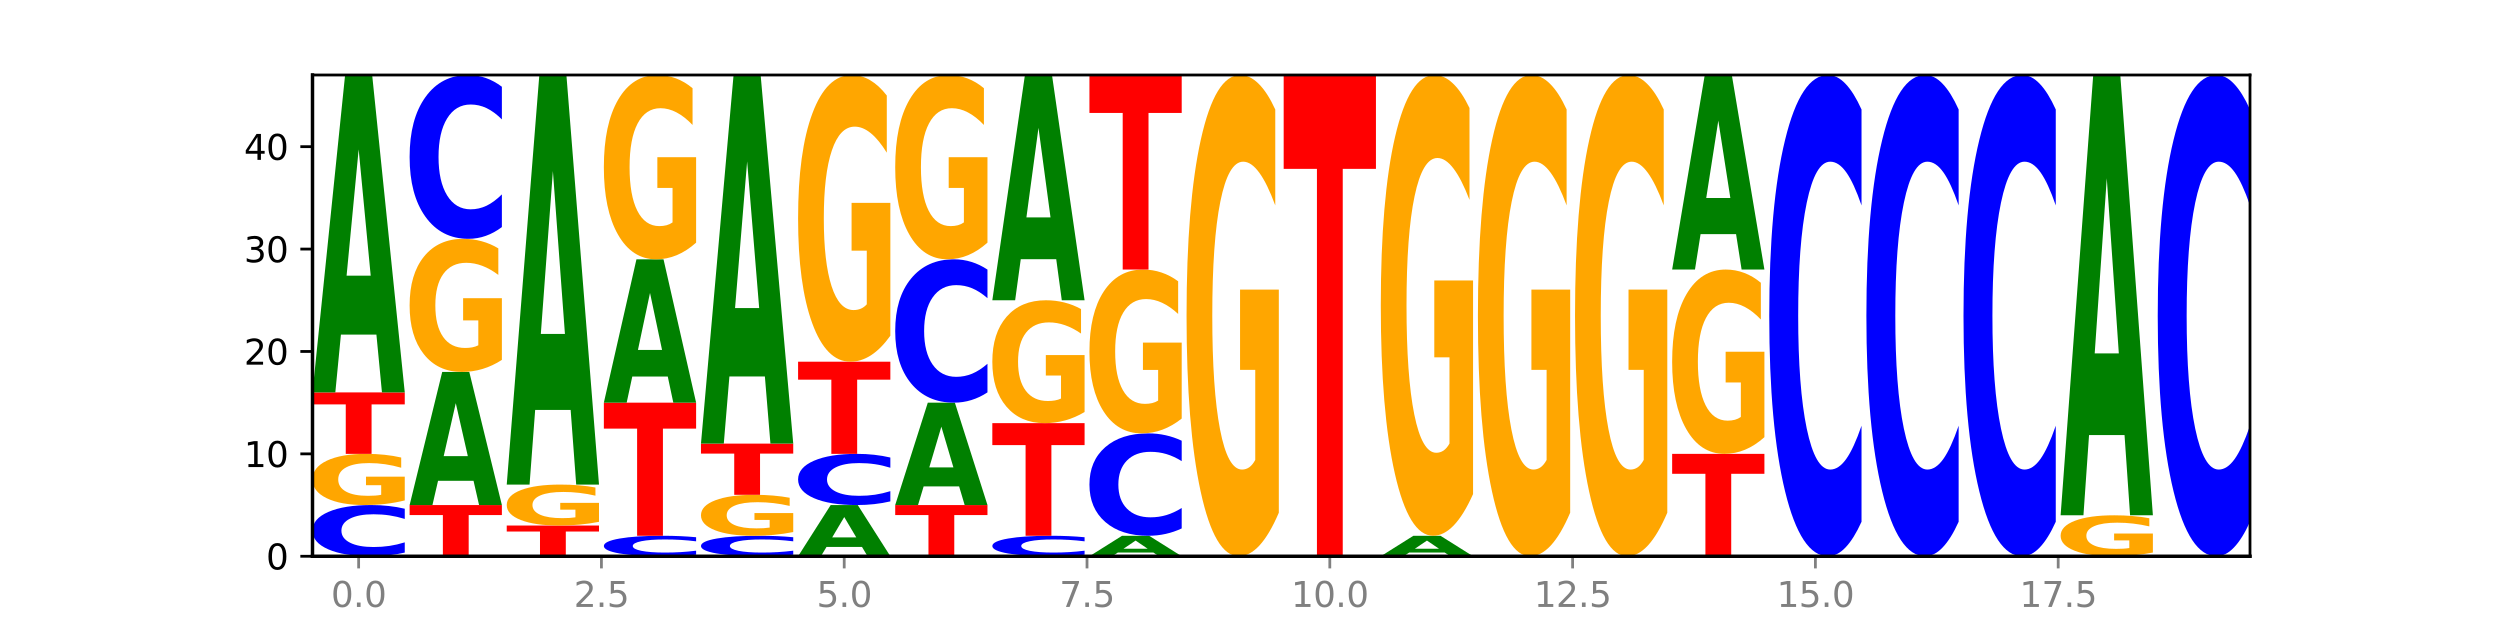 <?xml version="1.0" encoding="utf-8" standalone="no"?>
<!DOCTYPE svg PUBLIC "-//W3C//DTD SVG 1.1//EN"
  "http://www.w3.org/Graphics/SVG/1.1/DTD/svg11.dtd">
<svg xmlns:xlink="http://www.w3.org/1999/xlink" width="720pt" height="180pt" viewBox="0 0 720 180" xmlns="http://www.w3.org/2000/svg" version="1.1">
 <defs>
  <style type="text/css">*{stroke-linejoin: round; stroke-linecap: butt}</style>
 </defs>
 <g id="figure_1">
  <g id="patch_1">
   <path d="M 0 180 
L 720 180 
L 720 0 
L 0 0 
z
" style="fill: #ffffff"/>
  </g>
  <g id="axes_1">
   <g id="patch_2">
    <path d="M 90 160.2 
L 648 160.2 
L 648 21.6 
L 90 21.6 
z
" style="fill: #ffffff"/>
   </g>
   <g id="line2d_1">
    <path d="M 90 160.2 
L 648 160.2 
" clip-path="url(#p354370d9e7)" style="fill: none; stroke: #000000; stroke-width: 0.5; stroke-linecap: square"/>
   </g>
   <g id="patch_3">
    <path d="M 116.571 159.143 
Q 114.349 159.667 111.945 159.932 
Q 109.542 160.2 106.924 160.2 
Q 99.118 160.2 94.559 158.214 
Q 90 156.228 90 152.832 
Q 90 149.424 94.559 147.441 
Q 99.118 145.455 106.924 145.455 
Q 109.542 145.455 111.945 145.723 
Q 114.349 145.988 116.571 146.512 
L 116.571 149.451 
Q 114.329 148.757 112.153 148.434 
Q 109.977 148.111 107.574 148.111 
Q 103.262 148.111 100.792 149.369 
Q 98.328 150.624 98.328 152.832 
Q 98.328 155.031 100.792 156.289 
Q 103.262 157.544 107.574 157.544 
Q 109.977 157.544 112.153 157.221 
Q 114.329 156.895 116.571 156.201 
L 116.571 159.143 
z
" clip-path="url(#p354370d9e7)" style="fill: #0000ff"/>
   </g>
   <g id="patch_4">
    <path d="M 116.571 144.121 
Q 113.892 144.788 111.009 145.123 
Q 108.127 145.455 105.054 145.455 
Q 98.111 145.455 94.055 143.469 
Q 90 141.484 90 138.088 
Q 90 134.652 94.127 132.681 
Q 98.26 130.711 105.447 130.711 
Q 108.216 130.711 110.753 130.979 
Q 113.296 131.244 115.547 131.768 
L 115.547 134.707 
Q 113.225 134.034 110.926 133.702 
Q 108.627 133.367 106.317 133.367 
Q 102.041 133.367 99.725 134.591 
Q 97.408 135.812 97.408 138.088 
Q 97.408 140.341 99.641 141.572 
Q 101.874 142.799 105.983 142.799 
Q 107.103 142.799 108.062 142.729 
Q 109.02 142.656 109.783 142.504 
L 109.783 139.744 
L 105.406 139.744 
L 105.406 137.287 
L 116.571 137.287 
L 116.571 144.121 
z
" clip-path="url(#p354370d9e7)" style="fill: #ffa600"/>
   </g>
   <g id="patch_5">
    <path d="M 90 113.017 
L 116.571 113.017 
L 116.571 116.468 
L 107.012 116.468 
L 107.012 130.711 
L 99.578 130.711 
L 99.578 116.468 
L 90 116.468 
L 90 113.017 
z
" clip-path="url(#p354370d9e7)" style="fill: #ff0000"/>
   </g>
   <g id="patch_6">
    <path d="M 108.406 96.364 
L 98.187 96.364 
L 96.574 113.017 
L 90 113.017 
L 99.388 21.6 
L 107.184 21.6 
L 116.571 113.017 
L 110.003 113.017 
L 108.406 96.364 
z
M 99.817 79.397 
L 106.76 79.397 
L 103.294 43.034 
L 99.817 79.397 
z
" clip-path="url(#p354370d9e7)" style="fill: #008000"/>
   </g>
   <g id="patch_7">
    <path d="M 117.97 145.455 
L 144.541 145.455 
L 144.541 148.331 
L 134.982 148.331 
L 134.982 160.2 
L 127.548 160.2 
L 127.548 148.331 
L 117.97 148.331 
L 117.97 145.455 
z
" clip-path="url(#p354370d9e7)" style="fill: #ff0000"/>
   </g>
   <g id="patch_8">
    <path d="M 136.376 138.472 
L 126.157 138.472 
L 124.544 145.455 
L 117.97 145.455 
L 127.358 107.119 
L 135.154 107.119 
L 144.541 145.455 
L 137.973 145.455 
L 136.376 138.472 
z
M 127.787 131.357 
L 134.73 131.357 
L 131.264 116.108 
L 127.787 131.357 
z
" clip-path="url(#p354370d9e7)" style="fill: #008000"/>
   </g>
   <g id="patch_9">
    <path d="M 144.541 103.651 
Q 141.862 105.385 138.979 106.256 
Q 136.097 107.119 133.024 107.119 
Q 126.081 107.119 122.025 101.956 
Q 117.97 96.793 117.97 87.963 
Q 117.97 79.03 122.097 73.907 
Q 126.23 68.783 133.417 68.783 
Q 136.186 68.783 138.723 69.48 
Q 141.266 70.169 143.517 71.531 
L 143.517 79.173 
Q 141.195 77.423 138.896 76.559 
Q 136.597 75.688 134.287 75.688 
Q 130.011 75.688 127.695 78.872 
Q 125.378 82.047 125.378 87.963 
Q 125.378 93.823 127.611 97.022 
Q 129.844 100.214 133.953 100.214 
Q 135.073 100.214 136.032 100.032 
Q 136.99 99.842 137.753 99.446 
L 137.753 92.271 
L 133.376 92.271 
L 133.376 85.88 
L 144.541 85.88 
L 144.541 103.651 
z
" clip-path="url(#p354370d9e7)" style="fill: #ffa600"/>
   </g>
   <g id="patch_10">
    <path d="M 144.541 65.401 
Q 142.319 67.077 139.915 67.925 
Q 137.512 68.783 134.894 68.783 
Q 127.088 68.783 122.529 62.428 
Q 117.97 56.073 117.97 45.206 
Q 117.97 34.3 122.529 27.955 
Q 127.088 21.6 134.894 21.6 
Q 137.512 21.6 139.915 22.458 
Q 142.319 23.306 144.541 24.982 
L 144.541 34.387 
Q 142.299 32.165 140.123 31.132 
Q 137.947 30.099 135.544 30.099 
Q 131.232 30.099 128.762 34.124 
Q 126.298 38.14 126.298 45.206 
Q 126.298 52.243 128.762 56.268 
Q 131.232 60.284 135.544 60.284 
Q 137.947 60.284 140.123 59.251 
Q 142.299 58.208 144.541 55.986 
L 144.541 65.401 
z
" clip-path="url(#p354370d9e7)" style="fill: #0000ff"/>
   </g>
   <g id="patch_11">
    <path d="M 145.94 151.353 
L 172.511 151.353 
L 172.511 153.079 
L 162.952 153.079 
L 162.952 160.2 
L 155.518 160.2 
L 155.518 153.079 
L 145.94 153.079 
L 145.94 151.353 
z
" clip-path="url(#p354370d9e7)" style="fill: #ff0000"/>
   </g>
   <g id="patch_12">
    <path d="M 172.511 150.286 
Q 169.832 150.82 166.949 151.088 
Q 164.067 151.353 160.994 151.353 
Q 154.051 151.353 149.995 149.765 
Q 145.94 148.176 145.94 145.459 
Q 145.94 142.71 150.067 141.134 
Q 154.2 139.557 161.387 139.557 
Q 164.156 139.557 166.693 139.772 
Q 169.236 139.984 171.487 140.403 
L 171.487 142.754 
Q 169.165 142.216 166.866 141.95 
Q 164.567 141.682 162.257 141.682 
Q 157.981 141.682 155.664 142.662 
Q 153.348 143.639 153.348 145.459 
Q 153.348 147.262 155.581 148.246 
Q 157.814 149.228 161.923 149.228 
Q 163.043 149.228 164.002 149.172 
Q 164.96 149.114 165.723 148.992 
L 165.723 146.785 
L 161.346 146.785 
L 161.346 144.818 
L 172.511 144.818 
L 172.511 150.286 
z
" clip-path="url(#p354370d9e7)" style="fill: #ffa600"/>
   </g>
   <g id="patch_13">
    <path d="M 164.346 118.069 
L 154.127 118.069 
L 152.513 139.557 
L 145.94 139.557 
L 155.328 21.6 
L 163.124 21.6 
L 172.511 139.557 
L 165.943 139.557 
L 164.346 118.069 
z
M 155.757 96.177 
L 162.7 96.177 
L 159.234 49.257 
L 155.757 96.177 
z
" clip-path="url(#p354370d9e7)" style="fill: #008000"/>
   </g>
   <g id="patch_14">
    <path d="M 200.481 159.777 
Q 198.259 159.987 195.855 160.093 
Q 193.452 160.2 190.834 160.2 
Q 183.028 160.2 178.469 159.406 
Q 173.91 158.611 173.91 157.253 
Q 173.91 155.89 178.469 155.096 
Q 183.028 154.302 190.834 154.302 
Q 193.452 154.302 195.855 154.409 
Q 198.259 154.515 200.481 154.725 
L 200.481 155.901 
Q 198.238 155.623 196.063 155.494 
Q 193.887 155.364 191.483 155.364 
Q 187.172 155.364 184.702 155.868 
Q 182.238 156.37 182.238 157.253 
Q 182.238 158.133 184.702 158.636 
Q 187.172 159.138 191.483 159.138 
Q 193.887 159.138 196.063 159.008 
Q 198.238 158.878 200.481 158.6 
L 200.481 159.777 
z
" clip-path="url(#p354370d9e7)" style="fill: #0000ff"/>
   </g>
   <g id="patch_15">
    <path d="M 173.91 115.966 
L 200.481 115.966 
L 200.481 123.443 
L 190.922 123.443 
L 190.922 154.302 
L 183.488 154.302 
L 183.488 123.443 
L 173.91 123.443 
L 173.91 115.966 
z
" clip-path="url(#p354370d9e7)" style="fill: #ff0000"/>
   </g>
   <g id="patch_16">
    <path d="M 192.316 108.445 
L 182.097 108.445 
L 180.483 115.966 
L 173.91 115.966 
L 183.298 74.681 
L 191.093 74.681 
L 200.481 115.966 
L 193.913 115.966 
L 192.316 108.445 
z
M 183.727 100.783 
L 190.67 100.783 
L 187.204 84.361 
L 183.727 100.783 
z
" clip-path="url(#p354370d9e7)" style="fill: #008000"/>
   </g>
   <g id="patch_17">
    <path d="M 200.481 69.878 
Q 197.801 72.28 194.919 73.486 
Q 192.037 74.681 188.964 74.681 
Q 182.021 74.681 177.965 67.532 
Q 173.91 60.383 173.91 48.157 
Q 173.91 35.789 178.037 28.694 
Q 182.169 21.6 189.357 21.6 
Q 192.126 21.6 194.663 22.565 
Q 197.206 23.519 199.457 25.405 
L 199.457 35.986 
Q 197.134 33.563 194.836 32.367 
Q 192.537 31.161 190.227 31.161 
Q 185.951 31.161 183.634 35.569 
Q 181.318 39.966 181.318 48.157 
Q 181.318 56.271 183.551 60.701 
Q 185.784 65.12 189.893 65.12 
Q 191.013 65.12 191.971 64.867 
Q 192.93 64.604 193.692 64.056 
L 193.692 54.122 
L 189.315 54.122 
L 189.315 45.273 
L 200.481 45.273 
L 200.481 69.878 
z
" clip-path="url(#p354370d9e7)" style="fill: #ffa600"/>
   </g>
   <g id="patch_18">
    <path d="M 228.451 159.777 
Q 226.228 159.987 223.825 160.093 
Q 221.422 160.2 218.804 160.2 
Q 210.998 160.2 206.439 159.406 
Q 201.88 158.611 201.88 157.253 
Q 201.88 155.89 206.439 155.096 
Q 210.998 154.302 218.804 154.302 
Q 221.422 154.302 223.825 154.409 
Q 226.228 154.515 228.451 154.725 
L 228.451 155.901 
Q 226.208 155.623 224.033 155.494 
Q 221.857 155.364 219.453 155.364 
Q 215.142 155.364 212.672 155.868 
Q 210.208 156.37 210.208 157.253 
Q 210.208 158.133 212.672 158.636 
Q 215.142 159.138 219.453 159.138 
Q 221.857 159.138 224.033 159.008 
Q 226.208 158.878 228.451 158.6 
L 228.451 159.777 
z
" clip-path="url(#p354370d9e7)" style="fill: #0000ff"/>
   </g>
   <g id="patch_19">
    <path d="M 228.451 153.235 
Q 225.771 153.769 222.889 154.037 
Q 220.007 154.302 216.934 154.302 
Q 209.99 154.302 205.935 152.713 
Q 201.88 151.125 201.88 148.408 
Q 201.88 145.659 206.007 144.083 
Q 210.139 142.506 217.327 142.506 
Q 220.096 142.506 222.633 142.721 
Q 225.176 142.933 227.427 143.352 
L 227.427 145.703 
Q 225.104 145.165 222.806 144.899 
Q 220.507 144.631 218.197 144.631 
Q 213.921 144.631 211.604 145.611 
Q 209.288 146.588 209.288 148.408 
Q 209.288 150.211 211.521 151.195 
Q 213.754 152.177 217.863 152.177 
Q 218.983 152.177 219.941 152.121 
Q 220.9 152.063 221.662 151.941 
L 221.662 149.733 
L 217.285 149.733 
L 217.285 147.767 
L 228.451 147.767 
L 228.451 153.235 
z
" clip-path="url(#p354370d9e7)" style="fill: #ffa600"/>
   </g>
   <g id="patch_20">
    <path d="M 201.88 127.762 
L 228.451 127.762 
L 228.451 130.637 
L 218.892 130.637 
L 218.892 142.506 
L 211.458 142.506 
L 211.458 130.637 
L 201.88 130.637 
L 201.88 127.762 
z
" clip-path="url(#p354370d9e7)" style="fill: #ff0000"/>
   </g>
   <g id="patch_21">
    <path d="M 220.286 108.422 
L 210.067 108.422 
L 208.453 127.762 
L 201.88 127.762 
L 211.267 21.6 
L 219.063 21.6 
L 228.451 127.762 
L 221.883 127.762 
L 220.286 108.422 
z
M 211.697 88.719 
L 218.64 88.719 
L 215.174 46.491 
L 211.697 88.719 
z
" clip-path="url(#p354370d9e7)" style="fill: #008000"/>
   </g>
   <g id="patch_22">
    <path d="M 248.256 157.514 
L 238.037 157.514 
L 236.423 160.2 
L 229.85 160.2 
L 239.237 145.455 
L 247.033 145.455 
L 256.421 160.2 
L 249.853 160.2 
L 248.256 157.514 
z
M 239.667 154.777 
L 246.61 154.777 
L 243.143 148.912 
L 239.667 154.777 
z
" clip-path="url(#p354370d9e7)" style="fill: #008000"/>
   </g>
   <g id="patch_23">
    <path d="M 256.421 144.398 
Q 254.198 144.922 251.795 145.187 
Q 249.392 145.455 246.774 145.455 
Q 238.968 145.455 234.409 143.469 
Q 229.85 141.484 229.85 138.088 
Q 229.85 134.679 234.409 132.696 
Q 238.968 130.711 246.774 130.711 
Q 249.392 130.711 251.795 130.979 
Q 254.198 131.244 256.421 131.768 
L 256.421 134.707 
Q 254.178 134.012 252.003 133.689 
Q 249.827 133.367 247.423 133.367 
Q 243.112 133.367 240.642 134.624 
Q 238.178 135.879 238.178 138.088 
Q 238.178 140.287 240.642 141.545 
Q 243.112 142.799 247.423 142.799 
Q 249.827 142.799 252.003 142.477 
Q 254.178 142.151 256.421 141.456 
L 256.421 144.398 
z
" clip-path="url(#p354370d9e7)" style="fill: #0000ff"/>
   </g>
   <g id="patch_24">
    <path d="M 229.85 104.17 
L 256.421 104.17 
L 256.421 109.346 
L 246.862 109.346 
L 246.862 130.711 
L 239.428 130.711 
L 239.428 109.346 
L 229.85 109.346 
L 229.85 104.17 
z
" clip-path="url(#p354370d9e7)" style="fill: #ff0000"/>
   </g>
   <g id="patch_25">
    <path d="M 256.421 96.699 
Q 253.741 100.435 250.859 102.311 
Q 247.977 104.17 244.904 104.17 
Q 237.96 104.17 233.905 93.049 
Q 229.85 81.929 229.85 62.911 
Q 229.85 43.671 233.976 32.636 
Q 238.109 21.6 245.297 21.6 
Q 248.066 21.6 250.603 23.101 
Q 253.146 24.585 255.397 27.519 
L 255.397 43.978 
Q 253.074 40.209 250.776 38.349 
Q 248.477 36.473 246.166 36.473 
Q 241.891 36.473 239.574 43.33 
Q 237.258 50.17 237.258 62.911 
Q 237.258 75.532 239.491 82.423 
Q 241.724 89.297 245.833 89.297 
Q 246.953 89.297 247.911 88.905 
Q 248.87 88.495 249.632 87.643 
L 249.632 72.189 
L 245.255 72.189 
L 245.255 58.425 
L 256.421 58.425 
L 256.421 96.699 
z
" clip-path="url(#p354370d9e7)" style="fill: #ffa600"/>
   </g>
   <g id="patch_26">
    <path d="M 257.82 145.455 
L 284.391 145.455 
L 284.391 148.331 
L 274.831 148.331 
L 274.831 160.2 
L 267.398 160.2 
L 267.398 148.331 
L 257.82 148.331 
L 257.82 145.455 
z
" clip-path="url(#p354370d9e7)" style="fill: #ff0000"/>
   </g>
   <g id="patch_27">
    <path d="M 276.226 140.083 
L 266.007 140.083 
L 264.393 145.455 
L 257.82 145.455 
L 267.207 115.966 
L 275.003 115.966 
L 284.391 145.455 
L 277.823 145.455 
L 276.226 140.083 
z
M 267.636 134.61 
L 274.579 134.61 
L 271.113 122.88 
L 267.636 134.61 
z
" clip-path="url(#p354370d9e7)" style="fill: #008000"/>
   </g>
   <g id="patch_28">
    <path d="M 284.391 113.007 
Q 282.168 114.474 279.765 115.215 
Q 277.361 115.966 274.744 115.966 
Q 266.938 115.966 262.379 110.406 
Q 257.82 104.845 257.82 95.336 
Q 257.82 85.793 262.379 80.241 
Q 266.938 74.681 274.744 74.681 
Q 277.361 74.681 279.765 75.431 
Q 282.168 76.173 284.391 77.64 
L 284.391 85.87 
Q 282.148 83.925 279.972 83.021 
Q 277.797 82.117 275.393 82.117 
Q 271.082 82.117 268.611 85.64 
Q 266.148 89.153 266.148 95.336 
Q 266.148 101.494 268.611 105.016 
Q 271.082 108.529 275.393 108.529 
Q 277.797 108.529 279.972 107.625 
Q 282.148 106.713 284.391 104.768 
L 284.391 113.007 
z
" clip-path="url(#p354370d9e7)" style="fill: #0000ff"/>
   </g>
   <g id="patch_29">
    <path d="M 284.391 69.878 
Q 281.711 72.28 278.829 73.486 
Q 275.947 74.681 272.874 74.681 
Q 265.93 74.681 261.875 67.532 
Q 257.82 60.383 257.82 48.157 
Q 257.82 35.789 261.946 28.694 
Q 266.079 21.6 273.267 21.6 
Q 276.036 21.6 278.573 22.565 
Q 281.116 23.519 283.367 25.405 
L 283.367 35.986 
Q 281.044 33.563 278.746 32.367 
Q 276.447 31.161 274.136 31.161 
Q 269.861 31.161 267.544 35.569 
Q 265.228 39.966 265.228 48.157 
Q 265.228 56.271 267.461 60.701 
Q 269.694 65.12 273.803 65.12 
Q 274.922 65.12 275.881 64.867 
Q 276.84 64.604 277.602 64.056 
L 277.602 54.122 
L 273.225 54.122 
L 273.225 45.273 
L 284.391 45.273 
L 284.391 69.878 
z
" clip-path="url(#p354370d9e7)" style="fill: #ffa600"/>
   </g>
   <g id="patch_30">
    <path d="M 312.361 159.777 
Q 310.138 159.987 307.735 160.093 
Q 305.331 160.2 302.714 160.2 
Q 294.908 160.2 290.349 159.406 
Q 285.789 158.611 285.789 157.253 
Q 285.789 155.89 290.349 155.096 
Q 294.908 154.302 302.714 154.302 
Q 305.331 154.302 307.735 154.409 
Q 310.138 154.515 312.361 154.725 
L 312.361 155.901 
Q 310.118 155.623 307.942 155.494 
Q 305.767 155.364 303.363 155.364 
Q 299.052 155.364 296.581 155.868 
Q 294.118 156.37 294.118 157.253 
Q 294.118 158.133 296.581 158.636 
Q 299.052 159.138 303.363 159.138 
Q 305.767 159.138 307.942 159.008 
Q 310.118 158.878 312.361 158.6 
L 312.361 159.777 
z
" clip-path="url(#p354370d9e7)" style="fill: #0000ff"/>
   </g>
   <g id="patch_31">
    <path d="M 285.789 121.864 
L 312.361 121.864 
L 312.361 128.19 
L 302.801 128.19 
L 302.801 154.302 
L 295.368 154.302 
L 295.368 128.19 
L 285.789 128.19 
L 285.789 121.864 
z
" clip-path="url(#p354370d9e7)" style="fill: #ff0000"/>
   </g>
   <g id="patch_32">
    <path d="M 312.361 118.662 
Q 309.681 120.263 306.799 121.067 
Q 303.917 121.864 300.844 121.864 
Q 293.9 121.864 289.845 117.098 
Q 285.789 112.332 285.789 104.181 
Q 285.789 95.936 289.916 91.206 
Q 294.049 86.477 301.237 86.477 
Q 304.006 86.477 306.543 87.12 
Q 309.086 87.756 311.337 89.013 
L 311.337 96.067 
Q 309.014 94.452 306.716 93.655 
Q 304.417 92.851 302.106 92.851 
Q 297.831 92.851 295.514 95.789 
Q 293.198 98.721 293.198 104.181 
Q 293.198 109.591 295.431 112.544 
Q 297.664 115.49 301.773 115.49 
Q 302.892 115.49 303.851 115.321 
Q 304.81 115.146 305.572 114.781 
L 305.572 108.158 
L 301.195 108.158 
L 301.195 102.259 
L 312.361 102.259 
L 312.361 118.662 
z
" clip-path="url(#p354370d9e7)" style="fill: #ffa600"/>
   </g>
   <g id="patch_33">
    <path d="M 304.196 74.658 
L 293.977 74.658 
L 292.363 86.477 
L 285.789 86.477 
L 295.177 21.6 
L 302.973 21.6 
L 312.361 86.477 
L 305.793 86.477 
L 304.196 74.658 
z
M 295.606 62.617 
L 302.549 62.617 
L 299.083 36.811 
L 295.606 62.617 
z
" clip-path="url(#p354370d9e7)" style="fill: #008000"/>
   </g>
   <g id="patch_34">
    <path d="M 332.165 159.126 
L 321.947 159.126 
L 320.333 160.2 
L 313.759 160.2 
L 323.147 154.302 
L 330.943 154.302 
L 340.331 160.2 
L 333.763 160.2 
L 332.165 159.126 
z
M 323.576 158.031 
L 330.519 158.031 
L 327.053 155.685 
L 323.576 158.031 
z
" clip-path="url(#p354370d9e7)" style="fill: #008000"/>
   </g>
   <g id="patch_35">
    <path d="M 340.331 152.188 
Q 338.108 153.236 335.705 153.766 
Q 333.301 154.302 330.684 154.302 
Q 322.878 154.302 318.319 150.33 
Q 313.759 146.359 313.759 139.567 
Q 313.759 132.75 318.319 128.784 
Q 322.878 124.813 330.684 124.813 
Q 333.301 124.813 335.705 125.349 
Q 338.108 125.879 340.331 126.927 
L 340.331 132.805 
Q 338.088 131.416 335.912 130.77 
Q 333.737 130.125 331.333 130.125 
Q 327.022 130.125 324.551 132.64 
Q 322.088 135.15 322.088 139.567 
Q 322.088 143.965 324.551 146.481 
Q 327.022 148.99 331.333 148.99 
Q 333.737 148.99 335.912 148.345 
Q 338.088 147.693 340.331 146.304 
L 340.331 152.188 
z
" clip-path="url(#p354370d9e7)" style="fill: #0000ff"/>
   </g>
   <g id="patch_36">
    <path d="M 340.331 120.544 
Q 337.651 122.678 334.769 123.75 
Q 331.887 124.813 328.814 124.813 
Q 321.87 124.813 317.815 118.458 
Q 313.759 112.103 313.759 101.236 
Q 313.759 90.242 317.886 83.936 
Q 322.019 77.63 329.207 77.63 
Q 331.976 77.63 334.513 78.487 
Q 337.056 79.335 339.307 81.012 
L 339.307 90.417 
Q 336.984 88.263 334.685 87.201 
Q 332.387 86.129 330.076 86.129 
Q 325.801 86.129 323.484 90.047 
Q 321.167 93.955 321.167 101.236 
Q 321.167 108.448 323.401 112.386 
Q 325.634 116.314 329.743 116.314 
Q 330.862 116.314 331.821 116.09 
Q 332.78 115.856 333.542 115.368 
L 333.542 106.538 
L 329.165 106.538 
L 329.165 98.673 
L 340.331 98.673 
L 340.331 120.544 
z
" clip-path="url(#p354370d9e7)" style="fill: #ffa600"/>
   </g>
   <g id="patch_37">
    <path d="M 313.759 21.6 
L 340.331 21.6 
L 340.331 32.527 
L 330.771 32.527 
L 330.771 77.63 
L 323.337 77.63 
L 323.337 32.527 
L 313.759 32.527 
L 313.759 21.6 
z
" clip-path="url(#p354370d9e7)" style="fill: #ff0000"/>
   </g>
   <g id="patch_38">
    <path d="M 368.301 147.66 
Q 365.621 153.93 362.739 157.079 
Q 359.856 160.2 356.784 160.2 
Q 349.84 160.2 345.785 141.533 
Q 341.729 122.866 341.729 90.943 
Q 341.729 58.648 345.856 40.124 
Q 349.989 21.6 357.177 21.6 
Q 359.946 21.6 362.483 24.119 
Q 365.025 26.61 367.276 31.535 
L 367.276 59.163 
Q 364.954 52.836 362.655 49.715 
Q 360.357 46.566 358.046 46.566 
Q 353.77 46.566 351.454 58.075 
Q 349.137 69.556 349.137 90.943 
Q 349.137 112.129 351.371 123.696 
Q 353.604 135.234 357.713 135.234 
Q 358.832 135.234 359.791 134.576 
Q 360.75 133.889 361.512 132.457 
L 361.512 106.518 
L 357.135 106.518 
L 357.135 83.413 
L 368.301 83.413 
L 368.301 147.66 
z
" clip-path="url(#p354370d9e7)" style="fill: #ffa600"/>
   </g>
   <g id="patch_39">
    <path d="M 369.699 21.6 
L 396.271 21.6 
L 396.271 48.631 
L 386.711 48.631 
L 386.711 160.2 
L 379.277 160.2 
L 379.277 48.631 
L 369.699 48.631 
L 369.699 21.6 
z
" clip-path="url(#p354370d9e7)" style="fill: #ff0000"/>
   </g>
   <g id="patch_40">
    <path d="M 416.075 159.126 
L 405.856 159.126 
L 404.243 160.2 
L 397.669 160.2 
L 407.057 154.302 
L 414.853 154.302 
L 424.241 160.2 
L 417.672 160.2 
L 416.075 159.126 
z
M 407.486 158.031 
L 414.429 158.031 
L 410.963 155.685 
L 407.486 158.031 
z
" clip-path="url(#p354370d9e7)" style="fill: #008000"/>
   </g>
   <g id="patch_41">
    <path d="M 424.241 142.296 
Q 421.561 148.299 418.679 151.314 
Q 415.796 154.302 412.724 154.302 
Q 405.78 154.302 401.725 136.429 
Q 397.669 118.557 397.669 87.992 
Q 397.669 57.071 401.796 39.336 
Q 405.929 21.6 413.117 21.6 
Q 415.886 21.6 418.423 24.012 
Q 420.965 26.397 423.216 31.112 
L 423.216 57.565 
Q 420.894 51.507 418.595 48.519 
Q 416.297 45.503 413.986 45.503 
Q 409.71 45.503 407.394 56.523 
Q 405.077 67.515 405.077 87.992 
Q 405.077 108.277 407.31 119.352 
Q 409.544 130.399 413.653 130.399 
Q 414.772 130.399 415.731 129.768 
Q 416.69 129.11 417.452 127.74 
L 417.452 102.904 
L 413.075 102.904 
L 413.075 80.783 
L 424.241 80.783 
L 424.241 142.296 
z
" clip-path="url(#p354370d9e7)" style="fill: #ffa600"/>
   </g>
   <g id="patch_42">
    <path d="M 452.211 147.66 
Q 449.531 153.93 446.649 157.079 
Q 443.766 160.2 440.693 160.2 
Q 433.75 160.2 429.694 141.533 
Q 425.639 122.866 425.639 90.943 
Q 425.639 58.648 429.766 40.124 
Q 433.899 21.6 441.086 21.6 
Q 443.856 21.6 446.392 24.119 
Q 448.935 26.61 451.186 31.535 
L 451.186 59.163 
Q 448.864 52.836 446.565 49.715 
Q 444.266 46.566 441.956 46.566 
Q 437.68 46.566 435.364 58.075 
Q 433.047 69.556 433.047 90.943 
Q 433.047 112.129 435.28 123.696 
Q 437.513 135.234 441.622 135.234 
Q 442.742 135.234 443.701 134.576 
Q 444.66 133.889 445.422 132.457 
L 445.422 106.518 
L 441.045 106.518 
L 441.045 83.413 
L 452.211 83.413 
L 452.211 147.66 
z
" clip-path="url(#p354370d9e7)" style="fill: #ffa600"/>
   </g>
   <g id="patch_43">
    <path d="M 480.18 147.66 
Q 477.501 153.93 474.618 157.079 
Q 471.736 160.2 468.663 160.2 
Q 461.72 160.2 457.664 141.533 
Q 453.609 122.866 453.609 90.943 
Q 453.609 58.648 457.736 40.124 
Q 461.869 21.6 469.056 21.6 
Q 471.826 21.6 474.362 24.119 
Q 476.905 26.61 479.156 31.535 
L 479.156 59.163 
Q 476.834 52.836 474.535 49.715 
Q 472.236 46.566 469.926 46.566 
Q 465.65 46.566 463.334 58.075 
Q 461.017 69.556 461.017 90.943 
Q 461.017 112.129 463.25 123.696 
Q 465.483 135.234 469.592 135.234 
Q 470.712 135.234 471.671 134.576 
Q 472.629 133.889 473.392 132.457 
L 473.392 106.518 
L 469.015 106.518 
L 469.015 83.413 
L 480.18 83.413 
L 480.18 147.66 
z
" clip-path="url(#p354370d9e7)" style="fill: #ffa600"/>
   </g>
   <g id="patch_44">
    <path d="M 481.579 130.711 
L 508.15 130.711 
L 508.15 136.462 
L 498.591 136.462 
L 498.591 160.2 
L 491.157 160.2 
L 491.157 136.462 
L 481.579 136.462 
L 481.579 130.711 
z
" clip-path="url(#p354370d9e7)" style="fill: #ff0000"/>
   </g>
   <g id="patch_45">
    <path d="M 508.15 125.908 
Q 505.471 128.309 502.588 129.515 
Q 499.706 130.711 496.633 130.711 
Q 489.69 130.711 485.634 123.562 
Q 481.579 116.412 481.579 104.187 
Q 481.579 91.818 485.706 84.724 
Q 489.839 77.63 497.026 77.63 
Q 499.795 77.63 502.332 78.595 
Q 504.875 79.549 507.126 81.435 
L 507.126 92.016 
Q 504.804 89.592 502.505 88.397 
Q 500.206 87.191 497.896 87.191 
Q 493.62 87.191 491.304 91.599 
Q 488.987 95.996 488.987 104.187 
Q 488.987 112.301 491.22 116.73 
Q 493.453 121.149 497.562 121.149 
Q 498.682 121.149 499.641 120.897 
Q 500.599 120.634 501.362 120.086 
L 501.362 110.152 
L 496.985 110.152 
L 496.985 101.303 
L 508.15 101.303 
L 508.15 125.908 
z
" clip-path="url(#p354370d9e7)" style="fill: #ffa600"/>
   </g>
   <g id="patch_46">
    <path d="M 499.985 67.423 
L 489.766 67.423 
L 488.153 77.63 
L 481.579 77.63 
L 490.967 21.6 
L 498.763 21.6 
L 508.15 77.63 
L 501.582 77.63 
L 499.985 67.423 
z
M 491.396 57.024 
L 498.339 57.024 
L 494.873 34.737 
L 491.396 57.024 
z
" clip-path="url(#p354370d9e7)" style="fill: #008000"/>
   </g>
   <g id="patch_47">
    <path d="M 536.12 150.265 
Q 533.898 155.19 531.494 157.681 
Q 529.091 160.2 526.473 160.2 
Q 518.667 160.2 514.108 141.533 
Q 509.549 122.866 509.549 90.943 
Q 509.549 58.905 514.108 40.267 
Q 518.667 21.6 526.473 21.6 
Q 529.091 21.6 531.494 24.119 
Q 533.898 26.61 536.12 31.535 
L 536.12 59.163 
Q 533.878 52.635 531.702 49.601 
Q 529.526 46.566 527.123 46.566 
Q 522.811 46.566 520.341 58.39 
Q 517.877 70.186 517.877 90.943 
Q 517.877 111.614 520.341 123.439 
Q 522.811 135.234 527.123 135.234 
Q 529.526 135.234 531.702 132.199 
Q 533.878 129.136 536.12 122.608 
L 536.12 150.265 
z
" clip-path="url(#p354370d9e7)" style="fill: #0000ff"/>
   </g>
   <g id="patch_48">
    <path d="M 564.09 150.265 
Q 561.868 155.19 559.464 157.681 
Q 557.061 160.2 554.443 160.2 
Q 546.637 160.2 542.078 141.533 
Q 537.519 122.866 537.519 90.943 
Q 537.519 58.905 542.078 40.267 
Q 546.637 21.6 554.443 21.6 
Q 557.061 21.6 559.464 24.119 
Q 561.868 26.61 564.09 31.535 
L 564.09 59.163 
Q 561.847 52.635 559.672 49.601 
Q 557.496 46.566 555.092 46.566 
Q 550.781 46.566 548.311 58.39 
Q 545.847 70.186 545.847 90.943 
Q 545.847 111.614 548.311 123.439 
Q 550.781 135.234 555.092 135.234 
Q 557.496 135.234 559.672 132.199 
Q 561.847 129.136 564.09 122.608 
L 564.09 150.265 
z
" clip-path="url(#p354370d9e7)" style="fill: #0000ff"/>
   </g>
   <g id="patch_49">
    <path d="M 592.06 150.265 
Q 589.837 155.19 587.434 157.681 
Q 585.031 160.2 582.413 160.2 
Q 574.607 160.2 570.048 141.533 
Q 565.489 122.866 565.489 90.943 
Q 565.489 58.905 570.048 40.267 
Q 574.607 21.6 582.413 21.6 
Q 585.031 21.6 587.434 24.119 
Q 589.837 26.61 592.06 31.535 
L 592.06 59.163 
Q 589.817 52.635 587.642 49.601 
Q 585.466 46.566 583.062 46.566 
Q 578.751 46.566 576.281 58.39 
Q 573.817 70.186 573.817 90.943 
Q 573.817 111.614 576.281 123.439 
Q 578.751 135.234 583.062 135.234 
Q 585.466 135.234 587.642 132.199 
Q 589.817 129.136 592.06 122.608 
L 592.06 150.265 
z
" clip-path="url(#p354370d9e7)" style="fill: #0000ff"/>
   </g>
   <g id="patch_50">
    <path d="M 620.03 159.133 
Q 617.35 159.666 614.468 159.934 
Q 611.586 160.2 608.513 160.2 
Q 601.569 160.2 597.514 158.611 
Q 593.459 157.023 593.459 154.306 
Q 593.459 151.557 597.585 149.981 
Q 601.718 148.404 608.906 148.404 
Q 611.675 148.404 614.212 148.619 
Q 616.755 148.831 619.006 149.25 
L 619.006 151.601 
Q 616.683 151.063 614.385 150.797 
Q 612.086 150.529 609.775 150.529 
Q 605.5 150.529 603.183 151.509 
Q 600.867 152.486 600.867 154.306 
Q 600.867 156.109 603.1 157.093 
Q 605.333 158.075 609.442 158.075 
Q 610.562 158.075 611.52 158.019 
Q 612.479 157.961 613.241 157.839 
L 613.241 155.631 
L 608.864 155.631 
L 608.864 153.665 
L 620.03 153.665 
L 620.03 159.133 
z
" clip-path="url(#p354370d9e7)" style="fill: #ffa600"/>
   </g>
   <g id="patch_51">
    <path d="M 611.865 125.304 
L 601.646 125.304 
L 600.032 148.404 
L 593.459 148.404 
L 602.846 21.6 
L 610.642 21.6 
L 620.03 148.404 
L 613.462 148.404 
L 611.865 125.304 
z
M 603.276 101.77 
L 610.219 101.77 
L 606.753 51.331 
L 603.276 101.77 
z
" clip-path="url(#p354370d9e7)" style="fill: #008000"/>
   </g>
   <g id="patch_52">
    <path d="M 648 150.265 
Q 645.777 155.19 643.374 157.681 
Q 640.971 160.2 638.353 160.2 
Q 630.547 160.2 625.988 141.533 
Q 621.429 122.866 621.429 90.943 
Q 621.429 58.905 625.988 40.267 
Q 630.547 21.6 638.353 21.6 
Q 640.971 21.6 643.374 24.119 
Q 645.777 26.61 648 31.535 
L 648 59.163 
Q 645.757 52.635 643.581 49.601 
Q 641.406 46.566 639.002 46.566 
Q 634.691 46.566 632.22 58.39 
Q 629.757 70.186 629.757 90.943 
Q 629.757 111.614 632.22 123.439 
Q 634.691 135.234 639.002 135.234 
Q 641.406 135.234 643.581 132.199 
Q 645.757 129.136 648 122.608 
L 648 150.265 
z
" clip-path="url(#p354370d9e7)" style="fill: #0000ff"/>
   </g>
   <g id="matplotlib.axis_1">
    <g id="xtick_1">
     <g id="line2d_2">
      <defs>
       <path id="m299b7dd55e" d="M 0 0 
L 0 3.5 
" style="stroke: #808080; stroke-width: 0.8"/>
      </defs>
      <g>
       <use xlink:href="#m299b7dd55e" x="103.286" y="160.2" style="fill: #808080; stroke: #808080; stroke-width: 0.8"/>
      </g>
     </g>
     <g id="text_1">
      <!-- 0.0 -->
      <g style="fill: #808080" transform="translate(95.334 174.798) scale(0.1 -0.1)">
       <defs>
        <path id="DejaVuSans-30" d="M 2034 4250 
Q 1547 4250 1301 3770 
Q 1056 3291 1056 2328 
Q 1056 1369 1301 889 
Q 1547 409 2034 409 
Q 2525 409 2770 889 
Q 3016 1369 3016 2328 
Q 3016 3291 2770 3770 
Q 2525 4250 2034 4250 
z
M 2034 4750 
Q 2819 4750 3233 4129 
Q 3647 3509 3647 2328 
Q 3647 1150 3233 529 
Q 2819 -91 2034 -91 
Q 1250 -91 836 529 
Q 422 1150 422 2328 
Q 422 3509 836 4129 
Q 1250 4750 2034 4750 
z
" transform="scale(0.016)"/>
        <path id="DejaVuSans-2e" d="M 684 794 
L 1344 794 
L 1344 0 
L 684 0 
L 684 794 
z
" transform="scale(0.016)"/>
       </defs>
       <use xlink:href="#DejaVuSans-30"/>
       <use xlink:href="#DejaVuSans-2e" x="63.623"/>
       <use xlink:href="#DejaVuSans-30" x="95.41"/>
      </g>
     </g>
    </g>
    <g id="xtick_2">
     <g id="line2d_3">
      <g>
       <use xlink:href="#m299b7dd55e" x="173.211" y="160.2" style="fill: #808080; stroke: #808080; stroke-width: 0.8"/>
      </g>
     </g>
     <g id="text_2">
      <!-- 2.5 -->
      <g style="fill: #808080" transform="translate(165.259 174.798) scale(0.1 -0.1)">
       <defs>
        <path id="DejaVuSans-32" d="M 1228 531 
L 3431 531 
L 3431 0 
L 469 0 
L 469 531 
Q 828 903 1448 1529 
Q 2069 2156 2228 2338 
Q 2531 2678 2651 2914 
Q 2772 3150 2772 3378 
Q 2772 3750 2511 3984 
Q 2250 4219 1831 4219 
Q 1534 4219 1204 4116 
Q 875 4013 500 3803 
L 500 4441 
Q 881 4594 1212 4672 
Q 1544 4750 1819 4750 
Q 2544 4750 2975 4387 
Q 3406 4025 3406 3419 
Q 3406 3131 3298 2873 
Q 3191 2616 2906 2266 
Q 2828 2175 2409 1742 
Q 1991 1309 1228 531 
z
" transform="scale(0.016)"/>
        <path id="DejaVuSans-35" d="M 691 4666 
L 3169 4666 
L 3169 4134 
L 1269 4134 
L 1269 2991 
Q 1406 3038 1543 3061 
Q 1681 3084 1819 3084 
Q 2600 3084 3056 2656 
Q 3513 2228 3513 1497 
Q 3513 744 3044 326 
Q 2575 -91 1722 -91 
Q 1428 -91 1123 -41 
Q 819 9 494 109 
L 494 744 
Q 775 591 1075 516 
Q 1375 441 1709 441 
Q 2250 441 2565 725 
Q 2881 1009 2881 1497 
Q 2881 1984 2565 2268 
Q 2250 2553 1709 2553 
Q 1456 2553 1204 2497 
Q 953 2441 691 2322 
L 691 4666 
z
" transform="scale(0.016)"/>
       </defs>
       <use xlink:href="#DejaVuSans-32"/>
       <use xlink:href="#DejaVuSans-2e" x="63.623"/>
       <use xlink:href="#DejaVuSans-35" x="95.41"/>
      </g>
     </g>
    </g>
    <g id="xtick_3">
     <g id="line2d_4">
      <g>
       <use xlink:href="#m299b7dd55e" x="243.135" y="160.2" style="fill: #808080; stroke: #808080; stroke-width: 0.8"/>
      </g>
     </g>
     <g id="text_3">
      <!-- 5.0 -->
      <g style="fill: #808080" transform="translate(235.184 174.798) scale(0.1 -0.1)">
       <use xlink:href="#DejaVuSans-35"/>
       <use xlink:href="#DejaVuSans-2e" x="63.623"/>
       <use xlink:href="#DejaVuSans-30" x="95.41"/>
      </g>
     </g>
    </g>
    <g id="xtick_4">
     <g id="line2d_5">
      <g>
       <use xlink:href="#m299b7dd55e" x="313.06" y="160.2" style="fill: #808080; stroke: #808080; stroke-width: 0.8"/>
      </g>
     </g>
     <g id="text_4">
      <!-- 7.5 -->
      <g style="fill: #808080" transform="translate(305.109 174.798) scale(0.1 -0.1)">
       <defs>
        <path id="DejaVuSans-37" d="M 525 4666 
L 3525 4666 
L 3525 4397 
L 1831 0 
L 1172 0 
L 2766 4134 
L 525 4134 
L 525 4666 
z
" transform="scale(0.016)"/>
       </defs>
       <use xlink:href="#DejaVuSans-37"/>
       <use xlink:href="#DejaVuSans-2e" x="63.623"/>
       <use xlink:href="#DejaVuSans-35" x="95.41"/>
      </g>
     </g>
    </g>
    <g id="xtick_5">
     <g id="line2d_6">
      <g>
       <use xlink:href="#m299b7dd55e" x="382.985" y="160.2" style="fill: #808080; stroke: #808080; stroke-width: 0.8"/>
      </g>
     </g>
     <g id="text_5">
      <!-- 10.0 -->
      <g style="fill: #808080" transform="translate(371.852 174.798) scale(0.1 -0.1)">
       <defs>
        <path id="DejaVuSans-31" d="M 794 531 
L 1825 531 
L 1825 4091 
L 703 3866 
L 703 4441 
L 1819 4666 
L 2450 4666 
L 2450 531 
L 3481 531 
L 3481 0 
L 794 0 
L 794 531 
z
" transform="scale(0.016)"/>
       </defs>
       <use xlink:href="#DejaVuSans-31"/>
       <use xlink:href="#DejaVuSans-30" x="63.623"/>
       <use xlink:href="#DejaVuSans-2e" x="127.246"/>
       <use xlink:href="#DejaVuSans-30" x="159.033"/>
      </g>
     </g>
    </g>
    <g id="xtick_6">
     <g id="line2d_7">
      <g>
       <use xlink:href="#m299b7dd55e" x="452.91" y="160.2" style="fill: #808080; stroke: #808080; stroke-width: 0.8"/>
      </g>
     </g>
     <g id="text_6">
      <!-- 12.5 -->
      <g style="fill: #808080" transform="translate(441.777 174.798) scale(0.1 -0.1)">
       <use xlink:href="#DejaVuSans-31"/>
       <use xlink:href="#DejaVuSans-32" x="63.623"/>
       <use xlink:href="#DejaVuSans-2e" x="127.246"/>
       <use xlink:href="#DejaVuSans-35" x="159.033"/>
      </g>
     </g>
    </g>
    <g id="xtick_7">
     <g id="line2d_8">
      <g>
       <use xlink:href="#m299b7dd55e" x="522.835" y="160.2" style="fill: #808080; stroke: #808080; stroke-width: 0.8"/>
      </g>
     </g>
     <g id="text_7">
      <!-- 15.0 -->
      <g style="fill: #808080" transform="translate(511.702 174.798) scale(0.1 -0.1)">
       <use xlink:href="#DejaVuSans-31"/>
       <use xlink:href="#DejaVuSans-35" x="63.623"/>
       <use xlink:href="#DejaVuSans-2e" x="127.246"/>
       <use xlink:href="#DejaVuSans-30" x="159.033"/>
      </g>
     </g>
    </g>
    <g id="xtick_8">
     <g id="line2d_9">
      <g>
       <use xlink:href="#m299b7dd55e" x="592.759" y="160.2" style="fill: #808080; stroke: #808080; stroke-width: 0.8"/>
      </g>
     </g>
     <g id="text_8">
      <!-- 17.5 -->
      <g style="fill: #808080" transform="translate(581.627 174.798) scale(0.1 -0.1)">
       <use xlink:href="#DejaVuSans-31"/>
       <use xlink:href="#DejaVuSans-37" x="63.623"/>
       <use xlink:href="#DejaVuSans-2e" x="127.246"/>
       <use xlink:href="#DejaVuSans-35" x="159.033"/>
      </g>
     </g>
    </g>
   </g>
   <g id="matplotlib.axis_2">
    <g id="ytick_1">
     <g id="line2d_10">
      <defs>
       <path id="m5fb07d77b1" d="M 0 0 
L -3.5 0 
" style="stroke: #000000; stroke-width: 0.8"/>
      </defs>
      <g>
       <use xlink:href="#m5fb07d77b1" x="90" y="160.2" style="stroke: #000000; stroke-width: 0.8"/>
      </g>
     </g>
     <g id="text_9">
      <!-- 0 -->
      <g transform="translate(76.638 163.999) scale(0.1 -0.1)">
       <use xlink:href="#DejaVuSans-30"/>
      </g>
     </g>
    </g>
    <g id="ytick_2">
     <g id="line2d_11">
      <g>
       <use xlink:href="#m5fb07d77b1" x="90" y="130.711" style="stroke: #000000; stroke-width: 0.8"/>
      </g>
     </g>
     <g id="text_10">
      <!-- 10 -->
      <g transform="translate(70.275 134.51) scale(0.1 -0.1)">
       <use xlink:href="#DejaVuSans-31"/>
       <use xlink:href="#DejaVuSans-30" x="63.623"/>
      </g>
     </g>
    </g>
    <g id="ytick_3">
     <g id="line2d_12">
      <g>
       <use xlink:href="#m5fb07d77b1" x="90" y="101.221" style="stroke: #000000; stroke-width: 0.8"/>
      </g>
     </g>
     <g id="text_11">
      <!-- 20 -->
      <g transform="translate(70.275 105.02) scale(0.1 -0.1)">
       <use xlink:href="#DejaVuSans-32"/>
       <use xlink:href="#DejaVuSans-30" x="63.623"/>
      </g>
     </g>
    </g>
    <g id="ytick_4">
     <g id="line2d_13">
      <g>
       <use xlink:href="#m5fb07d77b1" x="90" y="71.732" style="stroke: #000000; stroke-width: 0.8"/>
      </g>
     </g>
     <g id="text_12">
      <!-- 30 -->
      <g transform="translate(70.275 75.531) scale(0.1 -0.1)">
       <defs>
        <path id="DejaVuSans-33" d="M 2597 2516 
Q 3050 2419 3304 2112 
Q 3559 1806 3559 1356 
Q 3559 666 3084 287 
Q 2609 -91 1734 -91 
Q 1441 -91 1130 -33 
Q 819 25 488 141 
L 488 750 
Q 750 597 1062 519 
Q 1375 441 1716 441 
Q 2309 441 2620 675 
Q 2931 909 2931 1356 
Q 2931 1769 2642 2001 
Q 2353 2234 1838 2234 
L 1294 2234 
L 1294 2753 
L 1863 2753 
Q 2328 2753 2575 2939 
Q 2822 3125 2822 3475 
Q 2822 3834 2567 4026 
Q 2313 4219 1838 4219 
Q 1578 4219 1281 4162 
Q 984 4106 628 3988 
L 628 4550 
Q 988 4650 1302 4700 
Q 1616 4750 1894 4750 
Q 2613 4750 3031 4423 
Q 3450 4097 3450 3541 
Q 3450 3153 3228 2886 
Q 3006 2619 2597 2516 
z
" transform="scale(0.016)"/>
       </defs>
       <use xlink:href="#DejaVuSans-33"/>
       <use xlink:href="#DejaVuSans-30" x="63.623"/>
      </g>
     </g>
    </g>
    <g id="ytick_5">
     <g id="line2d_14">
      <g>
       <use xlink:href="#m5fb07d77b1" x="90" y="42.243" style="stroke: #000000; stroke-width: 0.8"/>
      </g>
     </g>
     <g id="text_13">
      <!-- 40 -->
      <g transform="translate(70.275 46.042) scale(0.1 -0.1)">
       <defs>
        <path id="DejaVuSans-34" d="M 2419 4116 
L 825 1625 
L 2419 1625 
L 2419 4116 
z
M 2253 4666 
L 3047 4666 
L 3047 1625 
L 3713 1625 
L 3713 1100 
L 3047 1100 
L 3047 0 
L 2419 0 
L 2419 1100 
L 313 1100 
L 313 1709 
L 2253 4666 
z
" transform="scale(0.016)"/>
       </defs>
       <use xlink:href="#DejaVuSans-34"/>
       <use xlink:href="#DejaVuSans-30" x="63.623"/>
      </g>
     </g>
    </g>
   </g>
   <g id="patch_53">
    <path d="M 90 160.2 
L 90 21.6 
" style="fill: none; stroke: #000000; stroke-linejoin: miter; stroke-linecap: square"/>
   </g>
   <g id="patch_54">
    <path d="M 648 160.2 
L 648 21.6 
" style="fill: none; stroke: #000000; stroke-width: 0.8; stroke-linejoin: miter; stroke-linecap: square"/>
   </g>
   <g id="patch_55">
    <path d="M 90 160.2 
L 648 160.2 
" style="fill: none; stroke: #000000; stroke-linejoin: miter; stroke-linecap: square"/>
   </g>
   <g id="patch_56">
    <path d="M 90 21.6 
L 648 21.6 
" style="fill: none; stroke: #000000; stroke-width: 0.8; stroke-linejoin: miter; stroke-linecap: square"/>
   </g>
  </g>
 </g>
 <defs>
  <clipPath id="p354370d9e7">
   <rect x="90" y="21.6" width="558" height="138.6"/>
  </clipPath>
 </defs>
</svg>
